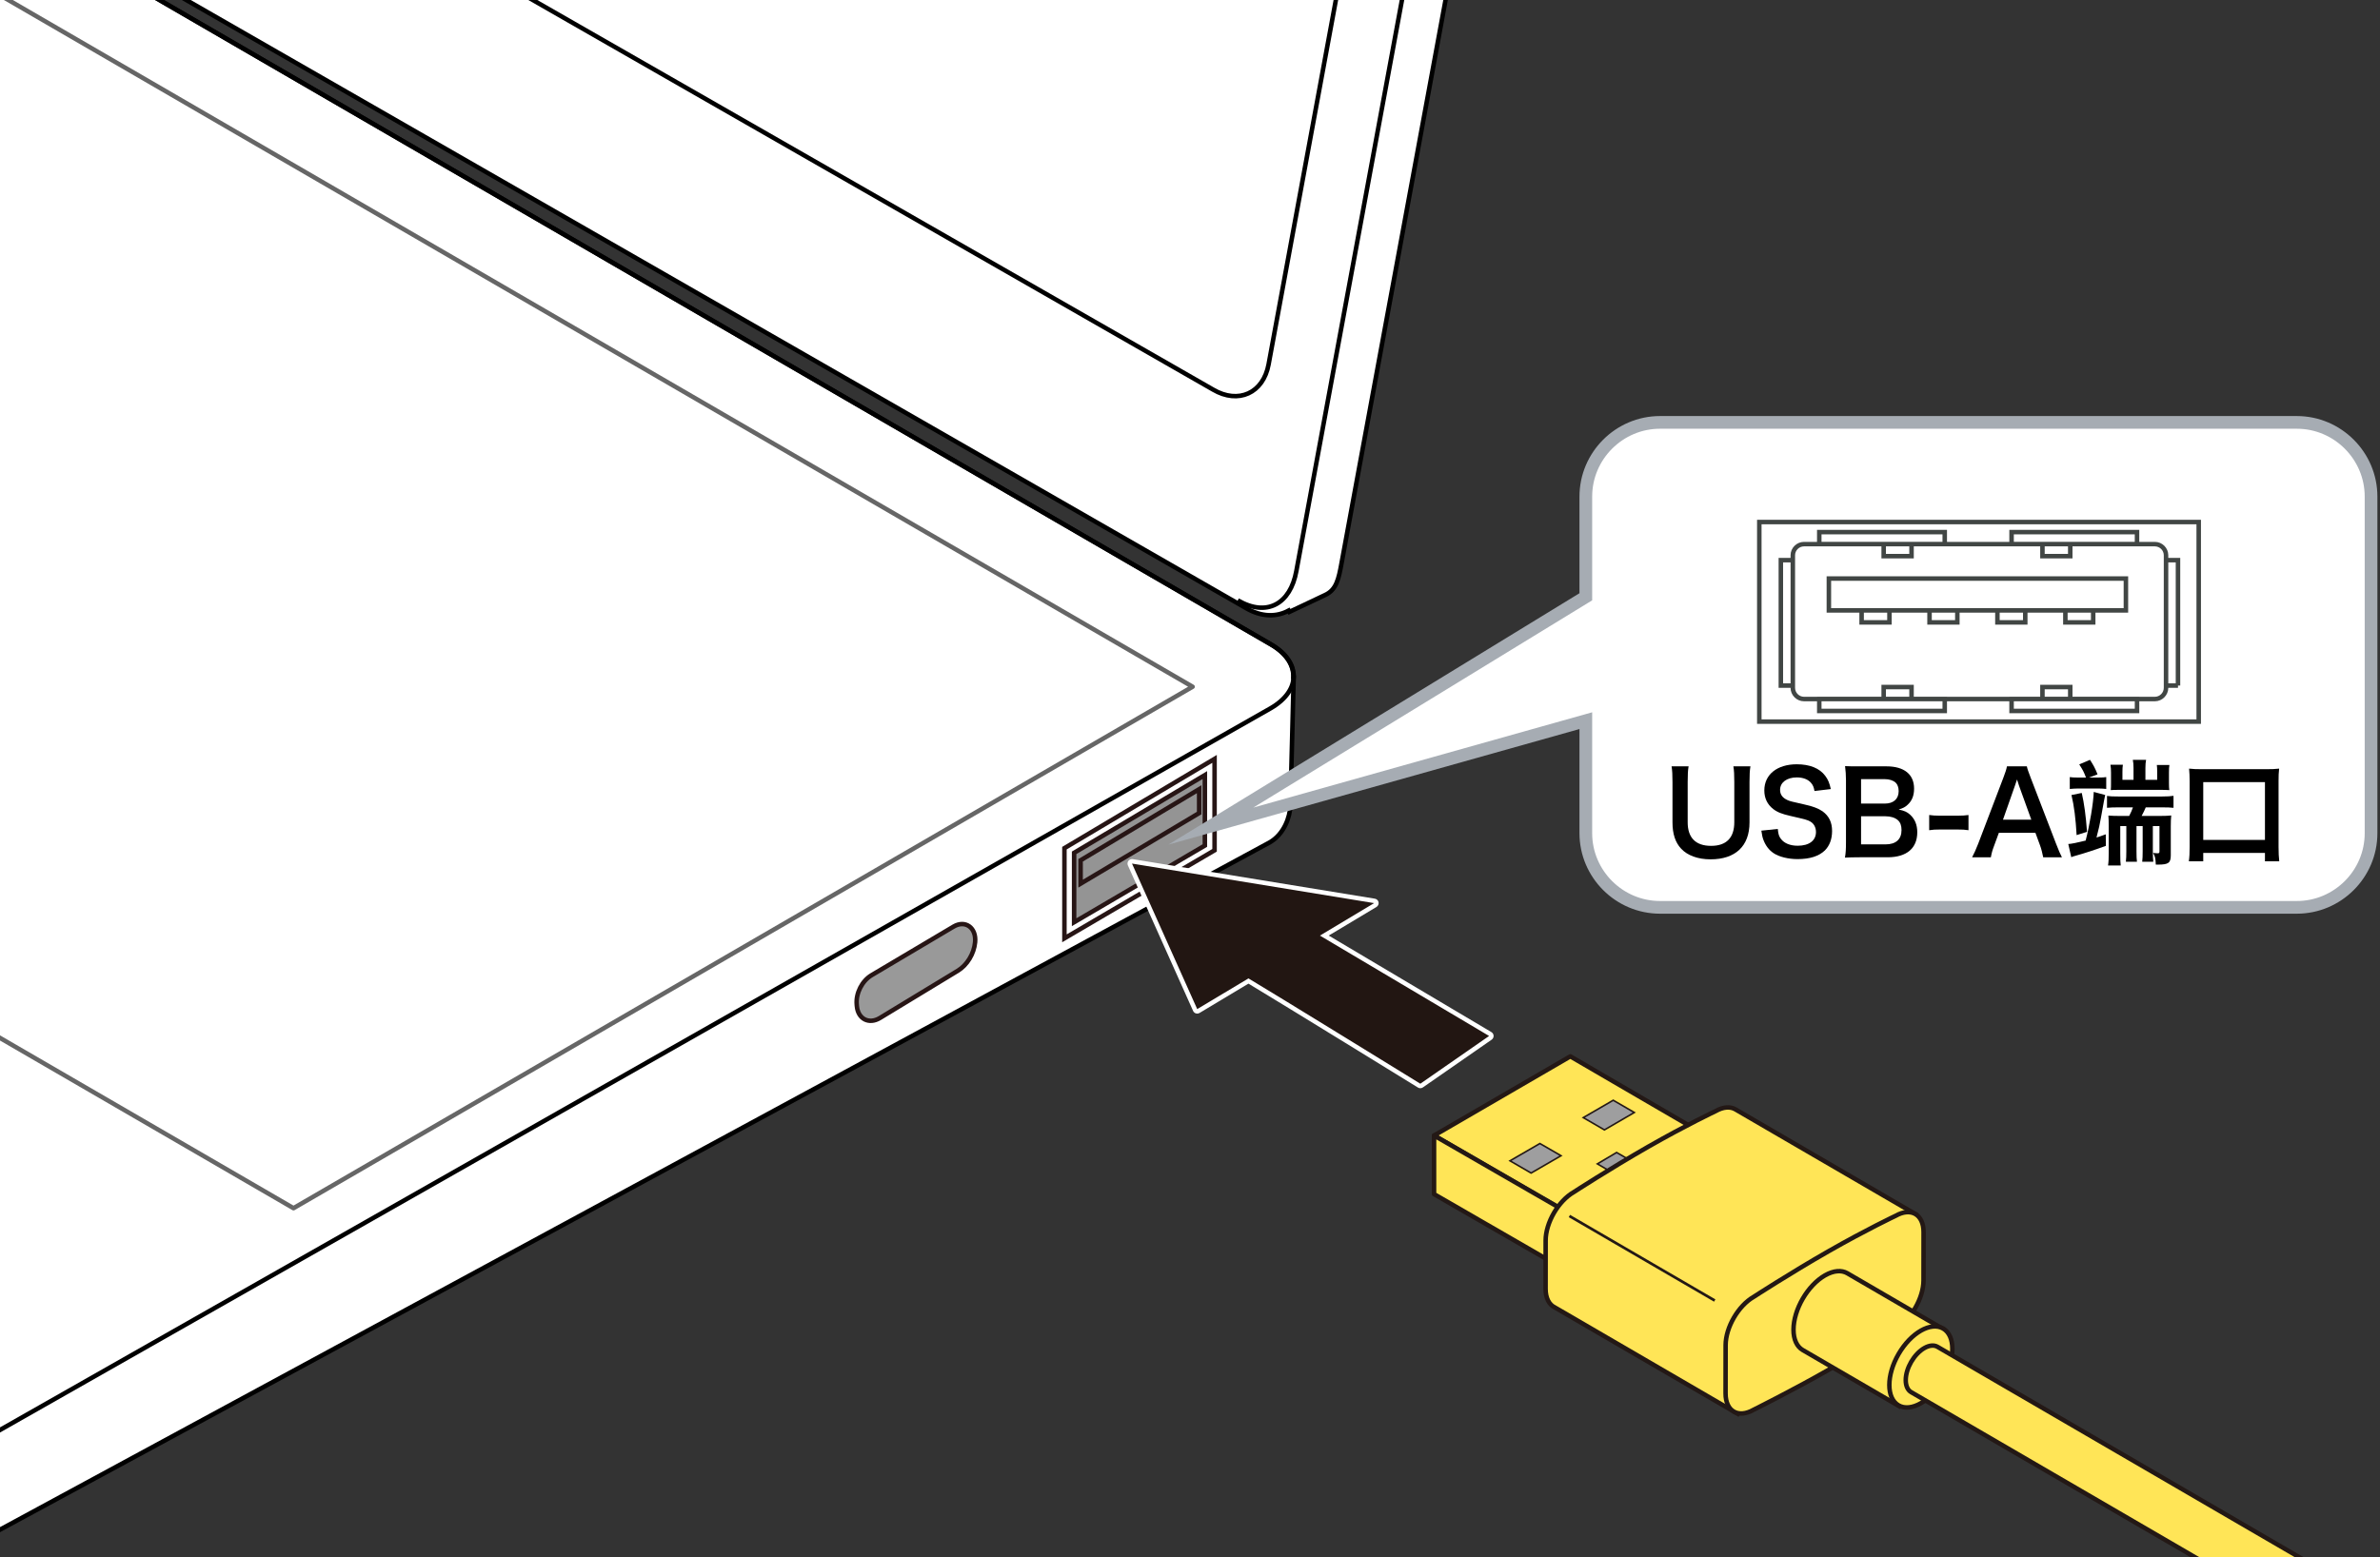 <?xml version="1.0" encoding="utf-8"?>
<!-- Generator: Adobe Illustrator 27.9.0, SVG Export Plug-In . SVG Version: 6.00 Build 0)  -->
<svg version="1.1" xmlns="http://www.w3.org/2000/svg" xmlns:xlink="http://www.w3.org/1999/xlink" x="0px" y="0px"
	 viewBox="0 0 375 245.419" enable-background="new 0 0 375 245.419" xml:space="preserve">
<rect x="0" y="0" width="375" height="245.419" fill="#333333" stroke="none"/>
<g id="レイヤー_1">
	<g>
		<g>
			<defs>
				<rect id="SVGID_1_" x="-11.53" y="-24.717" width="396.452" height="327.303"/>
			</defs>
			<clipPath id="SVGID_00000078027688098337089120000018022418489255275951_">
				<use xlink:href="#SVGID_1_"  overflow="visible"/>
			</clipPath>
			<g clip-path="url(#SVGID_00000078027688098337089120000018022418489255275951_)">
				<g>
					<path fill="#FFFFFF" stroke="#000000" stroke-width="0.709" d="M200.261,101.568L-184.434-121.54
						c-4.765-2.773-12.501-2.773-17.266,0L-456.081,22.967c-2.104,1.23-3.126,2.807-3.356,4.417l-0.201-0.012v0.587
						c0,0.024,0,0.033,0,0.069v13.935c-0.134,1.91,1.049,3.866,3.557,5.314l384.68,223.11c4.775,2.773,11.735,1.512,17.291,0
						l254.164-137.614c2.311-1.335,3.183-4.022,3.265-5.781l0.519-20.257l-0.058-0.012
						C203.846,104.859,202.72,102.997,200.261,101.568z"/>
					<path fill="#FFFFFF" stroke="#000000" stroke-width="0.709" d="M261.71-233.64l-375.745-215.665
						c-2.32-1.357-4.583-1.507-6.423-0.667l-4.046,2.093l-1.347,0.793c-1.586,0.911-2.833,2.531-3.279,4.914l-56.857,308.059
						c-0.968,5.223,1.98,11.584,6.558,14.275L196.32,95.84c2.464,1.438,4.832,1.426,6.73,0.391l0.115,0.208l5.58-2.639
						c1.817-0.817,2.171-2.504,2.646-5.105l56.876-308.057C269.231-224.563,266.278-230.96,261.71-233.64z"/>
					<path fill="none" stroke="#000000" stroke-width="0.709" d="M-128.646-438.491c0.954-5.211,4.141-6.994,8.514-4.453
						l375.759,215.665c2.833,1.853,5.781,8.25,4.804,13.439L204.259,89.999c-0.94,5.189-4.65,7.298-9.233,4.619"/>
					<path fill="none" stroke="#000000" stroke-width="0.709" d="M-164.711-142.455c-4.007-2.346-6.572-7.926-5.733-12.449
						l49.594-268.677c0.844-4.52,4.746-6.304,8.772-3.969l355.838,203.876c3.983,2.346,6.557,7.905,5.709,12.449L199.885,57.428
						c-0.839,4.544-4.76,6.318-8.744,3.981L-164.711-142.455z"/>
					<path fill="none" stroke="#000000" stroke-width="0.709" d="M-71.402,256.119c4.775,2.761,12.507,2.761,17.291,0
						l254.372-144.518c4.76-2.785,4.76-7.272,0-10.033L-184.434-121.54c-4.765-2.773-12.501-2.773-17.266,0L-456.081,22.967
						c-4.775,2.783-4.765,7.27,0,10.043L-71.402,256.119z"/>
					<polygon fill="#FFFFFF" stroke="#666666" stroke-width="0.709" stroke-linejoin="round" points="46.245,190.421 
						187.908,108.237 -174.014,-101.706 -315.669,-19.553 					"/>
					<path fill="#FFFFFF" stroke="#000000" stroke-width="0.709" d="M-196.156,163.953c4.341,2.532,11.365,2.532,15.714,0
						l70.832-40.565c4.349-2.521,4.349-6.6,0-9.11l-107.401-61.642c-4.327-2.521-11.374-2.521-15.706,0l-70.849,40.556
						c-4.341,2.519-4.341,6.598,0,9.108L-196.156,163.953z"/>
					<g>
						<g>
							<g>
								<polygon fill="#FFFFFF" points="-308.975,-20.002 -287.343,-32.552 -264.264,-19.176 -285.905,-6.606 								"/>
							</g>
							<polygon fill="#FFFFFF" points="-309.463,-19.198 -287.827,-31.748 -264.752,-18.361 -286.376,-5.789 							"/>
							<g>
								<polygon fill="#FFFFFF" points="-284.624,-34.121 -263,-46.671 -212.524,-17.398 -234.16,-4.848 								"/>
							</g>
							<polygon fill="#FFFFFF" points="-285.12,-33.317 -263.48,-45.857 -213.016,-16.603 -234.644,-4.032 							"/>
							<g>
								<polygon fill="#FFFFFF" points="-260.298,-48.24 -238.649,-60.802 -215.57,-47.414 -237.207,-34.844 								"/>
							</g>
							<polygon fill="#FFFFFF" points="-260.769,-47.436 -239.128,-59.987 -207.782,-41.932 -229.414,-29.382 							"/>
							<g>
								<polygon fill="#FFFFFF" points="-235.952,-62.359 -214.302,-74.91 -191.219,-61.514 -212.859,-48.983 								"/>
							</g>
							<polygon fill="#FFFFFF" points="-236.435,-61.556 -214.786,-74.106 -191.711,-60.719 -213.339,-48.169 							"/>
							<g>
								<polygon fill="#FFFFFF" points="-211.583,-76.479 -189.955,-89.04 -166.872,-75.653 -188.521,-63.102 								"/>
							</g>
							<polygon fill="#FFFFFF" points="-212.084,-75.675 -190.434,-88.225 -167.364,-74.838 -188.992,-62.288 							"/>
							<g>
								<polygon fill="#FFFFFF" points="-187.253,-90.598 -172.794,-98.998 -149.698,-85.6 -164.174,-77.222 								"/>
							</g>
							<polygon fill="#FFFFFF" points="-187.724,-89.794 -173.273,-98.181 -150.19,-84.785 -164.662,-76.407 							"/>
						</g>
						<g>
							<g>
								<polygon fill="#FFFFFF" points="-281.591,-4.115 -259.954,-16.677 -236.871,-3.279 -258.503,9.272 								"/>
							</g>
							<polygon fill="#FFFFFF" points="-282.087,-3.311 -260.447,-15.862 -237.35,-2.464 -259,10.086 							"/>
							<polygon fill="#FFFFFF" points="-225.773,-27.481 -204.137,-40.031 -181.049,-26.634 -202.69,-14.083 							"/>
							<g>
								<polygon fill="#FFFFFF" points="-208.563,-46.484 -186.922,-59.035 -163.826,-45.637 -185.467,-33.086 								"/>
							</g>
							<polygon fill="#FFFFFF" points="-209.042,-45.669 -187.401,-58.22 -164.322,-44.822 -185.959,-32.271 							"/>
							<g>
								<polygon fill="#FFFFFF" points="-184.211,-60.603 -162.562,-73.154 -139.483,-59.756 -161.133,-47.205 								"/>
							</g>
							<polygon fill="#FFFFFF" points="-184.704,-59.789 -163.054,-72.339 -139.971,-58.96 -161.62,-46.39 							"/>
							<g>
								<polygon fill="#FFFFFF" points="-159.864,-74.712 -145.409,-83.101 -122.33,-69.713 -136.781,-61.325 								"/>
							</g>
							<polygon fill="#FFFFFF" points="-160.357,-73.917 -145.902,-82.284 -122.81,-68.907 -137.26,-60.529 							"/>
						</g>
						<g>
							<g>
								<polygon fill="#FFFFFF" points="-254.215,11.76 -232.574,-0.801 -209.478,12.608 -231.127,25.158 								"/>
							</g>
							<polygon fill="#FFFFFF" points="-254.694,12.577 -233.062,0.016 -209.975,13.414 -231.624,25.973 							"/>
							<g>
								<polygon fill="#FFFFFF" points="-229.864,-2.338 -208.236,-14.91 -185.144,-1.512 -206.785,11.039 								"/>
							</g>
							<polygon fill="#FFFFFF" points="-230.343,-1.553 -208.694,-14.092 -185.623,-0.705 -207.273,11.854 							"/>
							<polygon fill="#FFFFFF" points="-198.384,-11.593 -176.752,-24.154 -153.673,-10.756 -175.288,1.803 							"/>
							<g>
								<polygon fill="#FFFFFF" points="-181.17,-30.598 -159.537,-43.148 -136.45,-29.75 -158.1,-17.2 								"/>
							</g>
							<polygon fill="#FFFFFF" points="-181.671,-29.792 -160.021,-42.331 -136.938,-28.944 -158.579,-16.394 							"/>
							<g>
								<polygon fill="#FFFFFF" points="-156.831,-44.717 -135.195,-57.267 -112.107,-43.87 -133.739,-31.319 								"/>
							</g>
							<polygon fill="#FFFFFF" points="-157.302,-43.911 -135.683,-56.462 -112.604,-43.063 -134.228,-30.535 							"/>
							<g>
								<polygon fill="#FFFFFF" points="-132.484,-58.847 -118.016,-67.223 -94.946,-53.827 -109.401,-45.449 								"/>
							</g>
							<polygon fill="#FFFFFF" points="-132.972,-58.03 -118.5,-66.408 -95.425,-53.021 -109.893,-44.632 							"/>
						</g>
						<g>
							<g>
								<polygon fill="#FFFFFF" points="-226.822,27.657 -205.181,15.107 -182.111,28.483 -203.739,41.044 								"/>
							</g>
							<polygon fill="#FFFFFF" points="-227.31,28.452 -205.674,15.902 -182.59,29.3 -204.222,41.851 							"/>
							<g>
								<polygon fill="#FFFFFF" points="-202.47,13.519 -180.834,0.968 -157.76,14.375 -179.391,26.914 								"/>
							</g>
							<polygon fill="#FFFFFF" points="-202.968,14.333 -181.326,1.783 -158.243,15.181 -179.88,27.731 							"/>
							<polygon fill="#FFFFFF" points="-171,4.283 -149.359,-8.268 -126.271,5.131 -147.921,17.681 							"/>
							<g>
								<polygon fill="#FFFFFF" points="-153.785,-14.72 -132.136,-27.251 -109.066,-13.864 -130.697,-1.324 								"/>
							</g>
							<polygon fill="#FFFFFF" points="-154.282,-13.905 -132.632,-26.456 -109.545,-13.068 -131.186,-0.518 							"/>
							<g>
								<polygon fill="#FFFFFF" points="-129.43,-28.839 -107.81,-41.39 -84.718,-27.994 -106.368,-15.444 								"/>
							</g>
							<polygon fill="#FFFFFF" points="-129.931,-28.025 -108.281,-40.586 -85.202,-27.177 -106.839,-14.637 							"/>
							<g>
								<polygon fill="#FFFFFF" points="-105.091,-42.959 -90.641,-51.336 -67.544,-37.949 -81.999,-29.563 								"/>
							</g>
							<polygon fill="#FFFFFF" points="-105.571,-42.144 -91.129,-50.522 -68.037,-37.134 -82.492,-28.757 							"/>
						</g>
						<g>
							<g>
								<polygon fill="#FFFFFF" points="-199.437,43.535 -177.788,30.984 -99.949,76.133 -121.585,88.695 								"/>
							</g>
							<polygon fill="#FFFFFF" points="-199.934,44.35 -178.294,31.799 -100.428,76.95 -122.087,89.501 							"/>
							<g>
								<polygon fill="#FFFFFF" points="-175.095,29.416 -153.454,16.874 -130.371,30.252 -152.007,42.803 								"/>
							</g>
							<polygon fill="#FFFFFF" points="-175.583,30.231 -153.942,17.658 -130.863,31.067 -152.504,43.607 							"/>
							<polygon fill="#FFFFFF" points="-143.62,20.18 -121.983,7.63 -98.896,21.017 -120.536,33.556 							"/>
							<g>
								<polygon fill="#FFFFFF" points="-126.41,1.177 -104.769,-11.374 -81.672,2.003 -103.313,14.564 								"/>
							</g>
							<polygon fill="#FFFFFF" points="-126.889,1.992 -105.257,-10.58 -82.169,2.818 -103.806,15.368 							"/>
							<g>
								<polygon fill="#FFFFFF" points="-102.058,-12.942 -80.409,-25.493 -57.33,-12.117 -78.966,0.445 								"/>
							</g>
							<polygon fill="#FFFFFF" points="-102.55,-12.127 -80.901,-24.7 -57.818,-11.301 -79.459,1.249 							"/>
							<g>
								<polygon fill="#FFFFFF" points="-77.698,-27.062 -63.257,-35.45 -40.177,-22.074 -54.628,-13.674 								"/>
							</g>
							<polygon fill="#FFFFFF" points="-78.204,-26.268 -63.736,-34.635 -40.648,-21.268 -55.107,-12.87 							"/>
						</g>
						<g>
							<g>
								<polygon fill="#FFFFFF" points="-147.702,45.302 -126.052,32.751 -102.991,46.128 -124.632,58.689 								"/>
							</g>
							<polygon fill="#FFFFFF" points="-148.19,46.106 -126.553,33.556 -103.461,46.943 -125.111,59.493 							"/>
							<polygon fill="#FFFFFF" points="-116.231,36.067 -94.59,23.505 -71.52,36.892 -93.144,49.443 							"/>
							<g>
								<polygon fill="#FFFFFF" points="-99.025,17.063 -77.384,4.513 -54.296,17.889 -75.946,30.451 								"/>
							</g>
							<polygon fill="#FFFFFF" points="-99.496,17.868 -77.855,5.317 -54.785,18.704 -76.417,31.255 							"/>
							<g>
								<polygon fill="#FFFFFF" points="-74.678,2.944 -53.042,-9.606 -29.945,3.77 -51.586,16.331 								"/>
							</g>
							<polygon fill="#FFFFFF" points="-75.149,3.728 -53.53,-8.802 -30.438,4.585 -52.065,17.127 							"/>
							<g>
								<polygon fill="#FFFFFF" points="-50.331,-11.186 -35.863,-19.575 -12.784,-6.187 -27.248,2.201 								"/>
							</g>
							<polygon fill="#FFFFFF" points="-50.81,-10.371 -36.36,-18.757 -13.272,-5.381 -27.74,3.016 							"/>
						</g>
						<g>
							<g>
								<polygon fill="#FFFFFF" points="-120.33,61.177 -98.681,48.627 -75.589,62.014 -97.238,74.564 								"/>
							</g>
							<polygon fill="#FFFFFF" points="-120.814,61.994 -99.173,49.444 -76.077,62.82 -97.727,75.381 							"/>
							<polygon fill="#FFFFFF" points="-88.847,51.933 -67.206,39.394 -44.118,52.781 -65.768,65.331 							"/>
							<g>
								<polygon fill="#FFFFFF" points="-71.632,32.939 -49.982,20.4 -26.904,33.776 -48.553,46.326 								"/>
							</g>
							<polygon fill="#FFFFFF" points="-72.116,33.745 -50.479,21.195 -27.391,34.593 -49.041,47.132 							"/>
							<g>
								<polygon fill="#FFFFFF" points="-47.289,18.82 -25.648,6.269 -2.552,19.657 -24.202,32.196 								"/>
							</g>
							<polygon fill="#FFFFFF" points="-47.777,19.626 -26.128,7.086 -3.049,20.462 -24.685,33.013 							"/>
							<g>
								<polygon fill="#FFFFFF" points="-22.938,4.7 -8.487,-3.686 14.609,9.71 0.154,18.088 								"/>
							</g>
							<polygon fill="#FFFFFF" points="-23.417,5.507 -8.958,-2.871 14.116,10.505 -0.338,18.894 							"/>
						</g>
						<g>
							<g>
								<polygon fill="#FFFFFF" points="-117.284,91.183 -95.635,78.633 -72.565,92.02 -94.205,104.561 								"/>
							</g>
							<polygon fill="#FFFFFF" points="-117.768,92 -96.118,79.45 -73.044,92.837 -94.694,105.376 							"/>
							<g>
								<polygon fill="#FFFFFF" points="-92.951,77.064 -71.301,64.504 -48.217,77.9 -69.854,90.451 								"/>
							</g>
							<polygon fill="#FFFFFF" points="-93.421,77.87 -71.789,65.32 -48.701,78.707 -70.36,91.268 							"/>
							<polygon fill="#FFFFFF" points="-61.48,67.82 -39.83,55.28 -16.743,68.656 -38.383,81.207 							"/>
							<g>
								<polygon fill="#FFFFFF" points="-44.256,48.825 -22.607,36.275 0.481,49.653 -21.16,62.204 								"/>
							</g>
							<polygon fill="#FFFFFF" points="-44.744,49.631 -23.095,37.081 -0.003,50.468 -21.652,63.018 							"/>
							<g>
								<polygon fill="#FFFFFF" points="-19.905,34.706 1.744,22.147 24.823,35.534 3.174,48.085 								"/>
							</g>
							<polygon fill="#FFFFFF" points="-20.398,35.512 1.252,22.962 24.335,36.349 2.686,48.899 							"/>
							<g>
								<polygon fill="#FFFFFF" points="4.442,20.578 18.906,12.189 42.002,25.598 27.525,33.965 								"/>
							</g>
							<polygon fill="#FFFFFF" points="3.95,21.393 18.418,12.996 41.505,26.383 27.046,34.78 							"/>
						</g>
						<g>
							<g>
								<polygon fill="#FFFFFF" points="-89.896,107.072 -68.259,94.521 -45.163,107.917 -66.812,120.448 								"/>
							</g>
							<polygon fill="#FFFFFF" points="-90.388,107.876 -68.739,95.325 -45.655,108.701 -67.305,121.263 							"/>
							<g>
								<polygon fill="#FFFFFF" points="-65.548,92.952 -43.899,80.391 -20.838,93.778 -42.465,106.329 								"/>
							</g>
							<polygon fill="#FFFFFF" points="-66.037,93.756 -44.4,81.206 -21.308,94.593 -42.958,107.143 							"/>
							<polygon fill="#FFFFFF" points="-34.078,83.706 -12.437,71.156 10.646,84.532 -11.003,97.093 							"/>
							<g>
								<polygon fill="#FFFFFF" points="-16.863,64.714 4.786,52.153 27.856,65.54 6.207,78.09 								"/>
							</g>
							<polygon fill="#FFFFFF" points="-17.351,65.518 4.298,52.967 27.377,66.354 5.736,78.905 							"/>
							<g>
								<polygon fill="#FFFFFF" points="7.488,50.584 29.138,38.033 52.208,51.42 30.576,63.971 								"/>
							</g>
							<polygon fill="#FFFFFF" points="6.991,51.388 28.641,38.848 51.728,52.224 30.088,64.775 							"/>
							<g>
								<polygon fill="#FFFFFF" points="31.831,36.465 46.29,28.076 69.378,41.463 54.905,49.852 								"/>
							</g>
							<polygon fill="#FFFFFF" points="31.343,37.279 45.806,28.882 68.881,42.28 54.421,50.667 							"/>
						</g>
						<g>
							<g>
								<polygon fill="#FFFFFF" points="-38.164,108.828 -16.528,96.277 6.564,109.675 -15.085,122.226 								"/>
							</g>
							<polygon fill="#FFFFFF" points="-38.661,109.643 -17.02,97.092 6.063,110.471 -15.573,123.041 							"/>
							<polygon fill="#FFFFFF" points="-6.693,99.584 14.947,87.042 38.035,100.42 16.386,112.971 							"/>
							<g>
								<polygon fill="#FFFFFF" points="10.521,80.589 32.171,68.028 55.25,81.437 33.6,93.987 								"/>
							</g>
							<polygon fill="#FFFFFF" points="10.037,81.395 31.674,68.845 54.762,82.232 33.112,94.783 							"/>
							<g>
								<polygon fill="#FFFFFF" points="34.864,66.459 56.505,53.92 79.601,67.317 57.952,79.846 								"/>
							</g>
							<polygon fill="#FFFFFF" points="34.376,67.276 56.025,54.726 79.104,68.113 57.468,80.663 							"/>
							<g>
								<polygon fill="#FFFFFF" points="59.215,52.34 73.666,43.973 96.762,57.349 82.294,65.749 								"/>
							</g>
							<polygon fill="#FFFFFF" points="58.71,53.157 73.195,44.768 96.283,58.166 81.806,66.533 							"/>
						</g>
						<g>
							<polygon fill="#FFFFFF" points="-35.859,139.718 -14.21,127.168 9.118,140.487 -12.532,153.038 							"/>
							<polygon fill="#FFFFFF" points="-63.377,124.1 -41.728,111.549 -18.4,124.869 -40.05,137.419 							"/>
							<g>
								<polygon fill="#FFFFFF" points="62.248,82.345 83.898,69.795 106.968,83.193 85.327,95.743 								"/>
							</g>
							<polygon fill="#FFFFFF" points="61.778,83.163 83.419,70.612 106.489,83.988 84.839,96.539 							"/>
							<g>
								<polygon fill="#FFFFFF" points="86.595,68.226 101.059,59.851 124.142,73.227 109.678,81.624 								"/>
							</g>
							<polygon fill="#FFFFFF" points="86.112,69.043 100.571,60.644 123.659,74.042 109.208,82.42 							"/>
						</g>
						<g>
							<g>
								<polygon fill="#FFFFFF" points="-7.742,154.711 13.894,142.161 36.982,155.548 15.341,168.107 								"/>
							</g>
							<polygon fill="#FFFFFF" points="-8.235,155.526 13.415,142.965 36.485,156.363 14.862,168.913 							"/>
							<g>
								<polygon fill="#FFFFFF" points="16.605,140.592 38.237,128.041 61.324,141.437 39.688,153.988 								"/>
							</g>
							<polygon fill="#FFFFFF" points="-12.434,124.741 9.202,112.179 60.845,142.254 39.195,154.794 							"/>
							<polygon fill="#FFFFFF" points="18.995,114.381 40.631,101.82 85.984,127.437 64.335,139.976 							"/>
							<g>
								<polygon fill="#FFFFFF" points="89.65,98.234 111.278,85.683 134.37,99.079 112.729,111.63 								"/>
							</g>
							<polygon fill="#FFFFFF" points="89.158,99.038 110.794,86.487 133.89,99.886 112.241,112.436 							"/>
							<polygon fill="#FFFFFF" points="37.606,96.736 59.247,84.185 82.317,97.562 60.668,110.112 							"/>
							<polygon fill="#FFFFFF" points="64.986,112.611 86.623,100.061 109.719,113.459 88.07,126.009 							"/>
							<g>
								<polygon fill="#FFFFFF" points="113.984,84.115 128.443,75.726 151.522,89.113 137.072,97.51 								"/>
							</g>
							<polygon fill="#FFFFFF" points="113.496,84.93 127.973,76.541 151.034,89.928 136.575,98.317 							"/>
						</g>
					</g>
				</g>
				<path fill="#999999" stroke="#271515" stroke-width="0.709" stroke-miterlimit="10" d="M150.244,146.042l-12.911,7.657
					c-1.503,0.891-2.498,2.845-2.345,4.604l0.024,0.275c0.176,2.024,1.907,2.915,3.631,1.869l12.268-7.444
					c1.473-0.894,2.554-2.673,2.73-4.494l0,0C153.863,146.22,152.101,144.941,150.244,146.042z"/>
				<g>
					<polygon fill="#FFFFFF" stroke="#271515" stroke-width="0.709" stroke-miterlimit="10" points="191.371,119.606 
						167.714,133.678 167.714,147.89 191.371,134.014 					"/>
					<polygon fill="#949494" stroke="#271515" stroke-width="0.709" stroke-miterlimit="10" points="169.241,134.413 
						189.843,122.159 189.843,133.268 169.241,145.353 					"/>
					<polygon fill="none" stroke="#271515" stroke-width="0.709" stroke-miterlimit="10" points="188.941,124.386 170.263,135.589 
						170.263,139.274 188.941,128.15 					"/>
				</g>
			</g>
		</g>
		<g>
			<path fill="#221612" d="M223.79,171.16c-0.064,0-0.129-0.018-0.186-0.053c-0.224-0.138-22.057-13.593-26.893-16.488l-7.895,4.729
				c-0.055,0.034-0.118,0.051-0.182,0.051c-0.036,0-0.071-0.005-0.106-0.017c-0.097-0.03-0.176-0.101-0.217-0.193l-10.274-22.938
				c-0.054-0.119-0.037-0.258,0.042-0.361c0.068-0.088,0.172-0.138,0.281-0.138c0.019,0,0.038,0.001,0.058,0.005l38.152,6.234
				c0.146,0.024,0.263,0.137,0.29,0.283c0.028,0.146-0.038,0.294-0.166,0.37l-8.031,4.812l26.145,15.517
				c0.104,0.062,0.169,0.171,0.174,0.292c0.004,0.121-0.054,0.235-0.152,0.304l-10.838,7.525
				C223.932,171.139,223.861,171.16,223.79,171.16z"/>
			<path fill="#FFFFFF" d="M178.361,136.108l38.153,6.234l-8.541,5.117l26.656,15.82l-10.838,7.526c0,0-22.586-13.921-27.078-16.599
				l-8.076,4.839L178.361,136.108 M178.361,135.399c-0.218,0-0.426,0.101-0.562,0.277c-0.159,0.207-0.192,0.484-0.085,0.722
				l10.275,22.937c0.083,0.185,0.241,0.325,0.434,0.386c0.07,0.022,0.141,0.033,0.213,0.033c0.127,0,0.253-0.034,0.364-0.101
				l7.712-4.621c5.173,3.106,26.486,16.241,26.706,16.377c0.114,0.07,0.243,0.105,0.372,0.105c0.142,0,0.283-0.042,0.404-0.127
				l10.838-7.526c0.198-0.138,0.313-0.366,0.304-0.607c-0.009-0.241-0.139-0.461-0.346-0.584l-25.634-15.214l7.522-4.507
				c0.255-0.153,0.388-0.449,0.332-0.741c-0.056-0.292-0.288-0.518-0.582-0.566l-38.153-6.234
				C178.437,135.402,178.399,135.399,178.361,135.399L178.361,135.399z"/>
		</g>
		<g id="編集モード_00000083056122962093358340000016164224867766958782_">
			<g>
				<g>
					<polyline fill="#FFE557" stroke="#231815" stroke-width="0.709" stroke-linejoin="round" points="248.324,191.943 
						225.954,178.968 247.428,166.495 271.707,180.633 					"/>
					<polygon fill="#9E9E9F" stroke="#231815" stroke-width="0.25" points="241.247,184.884 237.921,182.955 242.629,180.23 
						245.96,182.154 					"/>
					<polygon fill="#9E9E9F" stroke="#231815" stroke-width="0.25" points="252.796,178.082 249.468,176.148 254.184,173.412 
						257.509,175.341 					"/>
					<polygon fill="#9E9E9F" stroke="#231815" stroke-width="0.25" points="253.39,184.433 251.686,183.438 254.718,181.645 
						256.422,182.63 					"/>
					<polygon fill="#FFE557" stroke="#231815" stroke-width="0.709" stroke-linejoin="round" points="249.11,201.569 
						225.954,188.206 225.954,178.968 249.11,192.32 					"/>
				</g>
				<g>
					<path fill="#FFE557" stroke="#231815" stroke-width="0.709" stroke-linejoin="round" d="M274.113,223.011l-29.148-16.958
						c-0.883-0.429-1.438-1.451-1.436-2.933l0.008-7.603c0.003-2.804,1.996-6.234,4.429-7.624c0,0,5.725-3.723,11.754-7.167
						c6.03-3.444,10.588-5.594,10.588-5.594c1.216-0.694,2.322-0.753,3.122-0.287l28.63,16.656"/>
					<path fill="#FFE557" stroke="#231815" stroke-width="0.709" stroke-linejoin="round" d="M276.324,204.394
						c0,0,5.725-3.723,11.754-7.167c6.03-3.444,10.588-5.594,10.588-5.594c2.433-1.39,4.421-0.233,4.418,2.57l-0.008,7.603
						c-0.003,2.804-1.996,6.234-4.429,7.624c0,0-5.258,3.457-10.725,6.58c-5.467,3.122-11.617,6.182-11.617,6.182
						c-2.433,1.39-4.421,0.233-4.418-2.57l0.008-7.603C271.899,209.214,273.891,205.784,276.324,204.394z"/>
					<g>
						<path fill="#FFE557" stroke="#231815" stroke-width="0.709" stroke-linejoin="round" d="M306.329,209.557l-15.26-8.878
							c-0.898-0.522-2.138-0.454-3.509,0.329c-2.742,1.566-4.967,5.397-4.97,8.557c-0.002,1.584,0.556,2.699,1.458,3.219
							l15.493,9.014"/>
						
							<ellipse transform="matrix(0.502 -0.865 0.865 0.502 -35.651 369.044)" fill="#FFE557" stroke="#231815" stroke-width="0.709" stroke-linejoin="round" stroke-miterlimit="4" cx="302.624" cy="215.479" rx="6.997" ry="4.057"/>
					</g>
					<path fill="#FFE557" stroke="#231815" stroke-width="0.709" stroke-linejoin="round" d="M363.027,245.87l-57.746-33.595
						c-0.53-0.308-1.262-0.268-2.072,0.194c-1.619,0.925-2.933,3.187-2.935,5.053c-0.001,0.935,0.328,1.594,0.861,1.9l57.883,33.675
						"/>
					
						<line fill="none" stroke="#231815" stroke-width="0.425" stroke-miterlimit="10" x1="270.177" y1="204.978" x2="247.28" y2="191.657"/>
				</g>
			</g>
		</g>
	</g>
</g>
<g id="編集モード">
	<path fill="#FFFFFF" d="M361.892,66.573H261.561c-6.427,0-11.694,5.263-11.694,11.691v15.794l-59.084,36.146l59.084-16.619v17.733
		c0,6.434,5.267,11.69,11.694,11.69h100.331c6.434,0,11.698-5.256,11.698-11.69V78.264C373.59,71.836,368.327,66.573,361.892,66.573
		"/>
	<path fill="none" stroke="#A6ACB3" stroke-width="2" stroke-miterlimit="10" d="M361.892,66.573H261.561
		c-6.427,0-11.694,5.263-11.694,11.691v15.794l-59.084,36.146l59.084-16.619v17.733c0,6.434,5.267,11.69,11.694,11.69h100.331
		c6.434,0,11.698-5.256,11.698-11.69V78.264C373.59,71.836,368.327,66.573,361.892,66.573z"/>
	<g>
		<path d="M275.803,120.784c-0.108,0.666-0.144,1.314-0.144,2.449v6.392c0,3.727-2.215,5.815-6.141,5.815
			c-1.998,0-3.654-0.612-4.646-1.692c-0.918-0.99-1.35-2.341-1.35-4.141v-6.356c0-1.116-0.036-1.819-0.145-2.467h2.683
			c-0.107,0.612-0.144,1.296-0.144,2.467v6.356c0,2.431,1.26,3.709,3.691,3.709c2.412,0,3.654-1.278,3.654-3.727v-6.338
			c0-1.152-0.035-1.801-0.144-2.467H275.803z"/>
		<path d="M280.116,130.65c0.071,0.811,0.18,1.17,0.504,1.585c0.522,0.684,1.458,1.062,2.629,1.062c1.801,0,2.881-0.81,2.881-2.161
			c0-0.738-0.343-1.351-0.9-1.656c-0.54-0.288-0.648-0.306-3.133-0.882c-1.351-0.306-2.071-0.594-2.719-1.099
			c-0.919-0.72-1.387-1.71-1.387-2.917c0-2.503,2.017-4.124,5.113-4.124c2.053,0,3.602,0.63,4.483,1.819
			c0.45,0.594,0.666,1.134,0.883,2.088l-2.575,0.306c-0.108-0.612-0.234-0.918-0.54-1.278c-0.468-0.558-1.261-0.864-2.251-0.864
			c-1.566,0-2.629,0.792-2.629,1.962c0,0.756,0.396,1.278,1.225,1.639c0.396,0.162,0.54,0.198,2.539,0.648
			c1.422,0.306,2.286,0.648,2.935,1.099c1.026,0.756,1.494,1.747,1.494,3.097c0,1.278-0.396,2.323-1.134,3.061
			c-0.954,0.918-2.377,1.369-4.304,1.369c-1.477,0-2.916-0.36-3.781-0.937c-0.72-0.486-1.242-1.17-1.584-2.053
			c-0.162-0.414-0.234-0.756-0.342-1.494L280.116,130.65z"/>
		<path d="M293.001,135.116c-1.044,0-1.566,0.018-2.305,0.054c0.126-0.756,0.162-1.278,0.162-2.431v-9.777
			c0-0.828-0.054-1.477-0.144-2.215c0.756,0.036,1.044,0.036,2.269,0.036h4.249c2.791,0,4.357,1.26,4.357,3.511
			c0,1.098-0.324,1.908-1.009,2.539c-0.396,0.378-0.72,0.54-1.422,0.756c0.918,0.198,1.332,0.378,1.818,0.828
			c0.738,0.684,1.116,1.584,1.116,2.755c0,2.521-1.675,3.943-4.663,3.943H293.001z M296.98,126.653c1.368,0,2.179-0.738,2.179-1.962
			c0-0.576-0.181-1.062-0.469-1.333c-0.396-0.36-1.008-0.558-1.729-0.558h-3.727v3.853H296.98z M293.235,133.082h3.871
			c1.603,0,2.503-0.792,2.503-2.251c0-0.72-0.181-1.206-0.576-1.566c-0.45-0.396-1.135-0.612-1.963-0.612h-3.835V133.082z"/>
		<path d="M303.968,128.454c0.522,0.072,0.972,0.108,1.692,0.108h2.791c0.738,0,1.188-0.036,1.71-0.108v2.395
			c-0.594-0.09-0.972-0.108-1.71-0.108h-2.791c-0.702,0-1.099,0.018-1.692,0.108V128.454z"/>
		<path d="M321.933,135.116c-0.108-0.594-0.306-1.369-0.504-1.891l-0.721-1.963h-5.762l-0.72,1.963
			c-0.324,0.864-0.396,1.134-0.54,1.891h-2.953c0.27-0.486,0.63-1.297,0.954-2.125l3.961-10.389c0.343-0.9,0.486-1.35,0.576-1.818
			h3.133c0.091,0.432,0.198,0.72,0.612,1.818l3.997,10.389c0.45,1.152,0.667,1.657,0.919,2.125H321.933z M318.134,123.863
			c-0.072-0.198-0.126-0.415-0.324-1.008c-0.288,0.846-0.288,0.846-0.343,1.008l-1.872,5.33h4.465L318.134,123.863z"/>
		<path d="M331.7,125.303c-0.055,0.162-0.271,1.35-0.667,3.565c-0.216,1.206-0.288,1.53-0.702,3.133
			c0.414-0.126,0.685-0.216,1.459-0.504l0.018,1.818c-1.603,0.594-3.493,1.207-4.735,1.548c-0.216,0.054-0.504,0.144-0.72,0.234
			l-0.469-2.071c0.469-0.018,1.423-0.216,2.737-0.54c0.63-2.395,1.225-5.978,1.278-7.67L331.7,125.303z M328.675,122.548
			c-0.378-0.972-0.45-1.099-1.062-2.071l1.692-0.72c0.559,0.864,0.811,1.333,1.188,2.287l-1.332,0.504h1.477
			c0.576,0,0.954-0.018,1.225-0.072v1.873c-0.271-0.036-0.793-0.072-1.243-0.072h-3.169c-0.468,0-0.899,0.036-1.332,0.072v-1.873
			c0.288,0.054,0.63,0.072,1.188,0.072H328.675z M328.009,124.979c0.378,1.638,0.648,3.619,0.828,6.122l-1.639,0.522
			c-0.144-2.575-0.396-4.591-0.81-6.32L328.009,124.979z M338.092,127.248c-0.145,0.36-0.378,0.846-0.648,1.351h2.953
			c0.756,0,1.206-0.018,1.711-0.072c-0.055,0.468-0.072,1.008-0.072,1.729v4.538c0,1.206-0.36,1.477-2.017,1.477h-0.343
			c-0.054-1.044-0.107-1.297-0.432-1.837c0.144,0.018,0.504,0.054,0.666,0.054c0.288,0,0.342-0.054,0.342-0.324v-3.961h-1.044v3.979
			c0,0.774,0.019,1.17,0.072,1.639h-1.747c0.055-0.541,0.072-0.882,0.072-1.657v-3.961h-0.973v3.979c0,0.81,0.019,1.188,0.072,1.639
			h-1.746c0.054-0.541,0.072-0.882,0.072-1.657v-3.961h-0.955v4.267c0,1.026,0.019,1.495,0.072,1.944h-1.998
			c0.09-0.576,0.107-1.08,0.107-2.017v-4.231c0-0.81-0.018-1.188-0.054-1.621c0.63,0.036,0.972,0.054,1.692,0.054h1.584
			c0.271-0.504,0.433-0.9,0.595-1.351h-2.251c-0.81,0-1.314,0.018-1.836,0.072v-1.873c0.432,0.072,0.918,0.09,1.854,0.09h6.788
			c0.828,0,1.44-0.036,1.836-0.108v1.891c-0.504-0.054-0.972-0.072-1.818-0.072H338.092z M339.893,122.908v-1.242
			c0-0.486-0.019-0.811-0.055-1.099h1.98c-0.054,0.288-0.071,0.648-0.071,1.207v1.621c0,0.576,0.018,0.828,0.054,1.134
			c-0.648-0.036-0.756-0.036-1.278-0.036h-6.644c-0.576,0-0.883,0-1.297,0.036c0.036-0.414,0.036-0.612,0.036-1.044v-1.71
			c0-0.432-0.019-0.828-0.09-1.242h1.962c-0.054,0.288-0.071,0.666-0.071,1.152v1.224h1.746v-1.873c0-0.522-0.036-0.918-0.108-1.278
			h2.089c-0.071,0.342-0.107,0.738-0.107,1.278v1.873H339.893z"/>
		<path d="M344.882,135.746c0.09-0.63,0.126-1.296,0.126-2.287v-10.335c0-0.792-0.036-1.351-0.09-1.981
			c0.612,0.072,1.152,0.09,1.998,0.09h10.174c0.846,0,1.386-0.018,2.017-0.09c-0.072,0.612-0.091,1.135-0.091,1.981v10.335
			c0,0.918,0.036,1.657,0.108,2.287h-2.251v-1.314h-9.723v1.314H344.882z M347.15,132.379h9.723v-9.11h-9.723V132.379z"/>
	</g>
	<path fill="none" stroke="#414644" stroke-width="0.709" d="M288.163,96.203v-5.021h46.801v5.021H288.163z M288.163,96.203
		 M321.814,110.175v-1.89h4.381v1.89H321.814z M321.814,110.175 M296.799,110.175v-1.89h4.388v1.89H296.799z M296.799,110.175
		 M316.949,112.057v-1.89h19.769v1.89H316.949z M316.949,112.057 M286.65,112.057v-1.89h19.769v1.89H286.65z M286.65,112.057
		 M326.195,87.651v-1.893h-4.381v1.893H326.195z M326.195,87.651 M329.81,98.093v-1.89h-4.384v1.89H329.81z M329.81,98.093
		 M319.106,98.093v-1.89h-4.388v1.89H319.106z M319.106,98.093 M308.404,98.093v-1.89h-4.381v1.89H308.404z M308.404,98.093
		 M297.707,98.093v-1.89h-4.384v1.89H297.707z M297.707,98.093 M301.187,87.651v-1.893h-4.388v1.893H301.187z M301.187,87.651
		 M336.714,85.758v-1.89h-19.765v1.89H336.714z M336.714,85.758 M343.17,108.054V88.288h-1.883v19.765H343.17z M343.17,108.054
		 M282.483,108.054V88.288h-1.886v19.765H282.483z M282.483,108.054 M306.419,85.758v-1.89H286.65v1.89H306.419z M306.419,85.758
		 M341.287,108.413c0,0.964-0.794,1.762-1.758,1.762h-55.285c-0.961,0-1.762-0.797-1.762-1.762v-20.9
		c0-0.964,0.801-1.754,1.762-1.754h55.285c0.964,0,1.758,0.79,1.758,1.754V108.413z"/>
	<path fill="none" stroke="#414644" stroke-width="0.709" d="M277.201,113.734V82.278h69.235v31.456H277.201z M277.201,113.734"/>
	<g>
	</g>
	<g>
	</g>
	<g>
	</g>
	<g>
	</g>
	<g>
	</g>
	<g>
	</g>
</g>
</svg>
